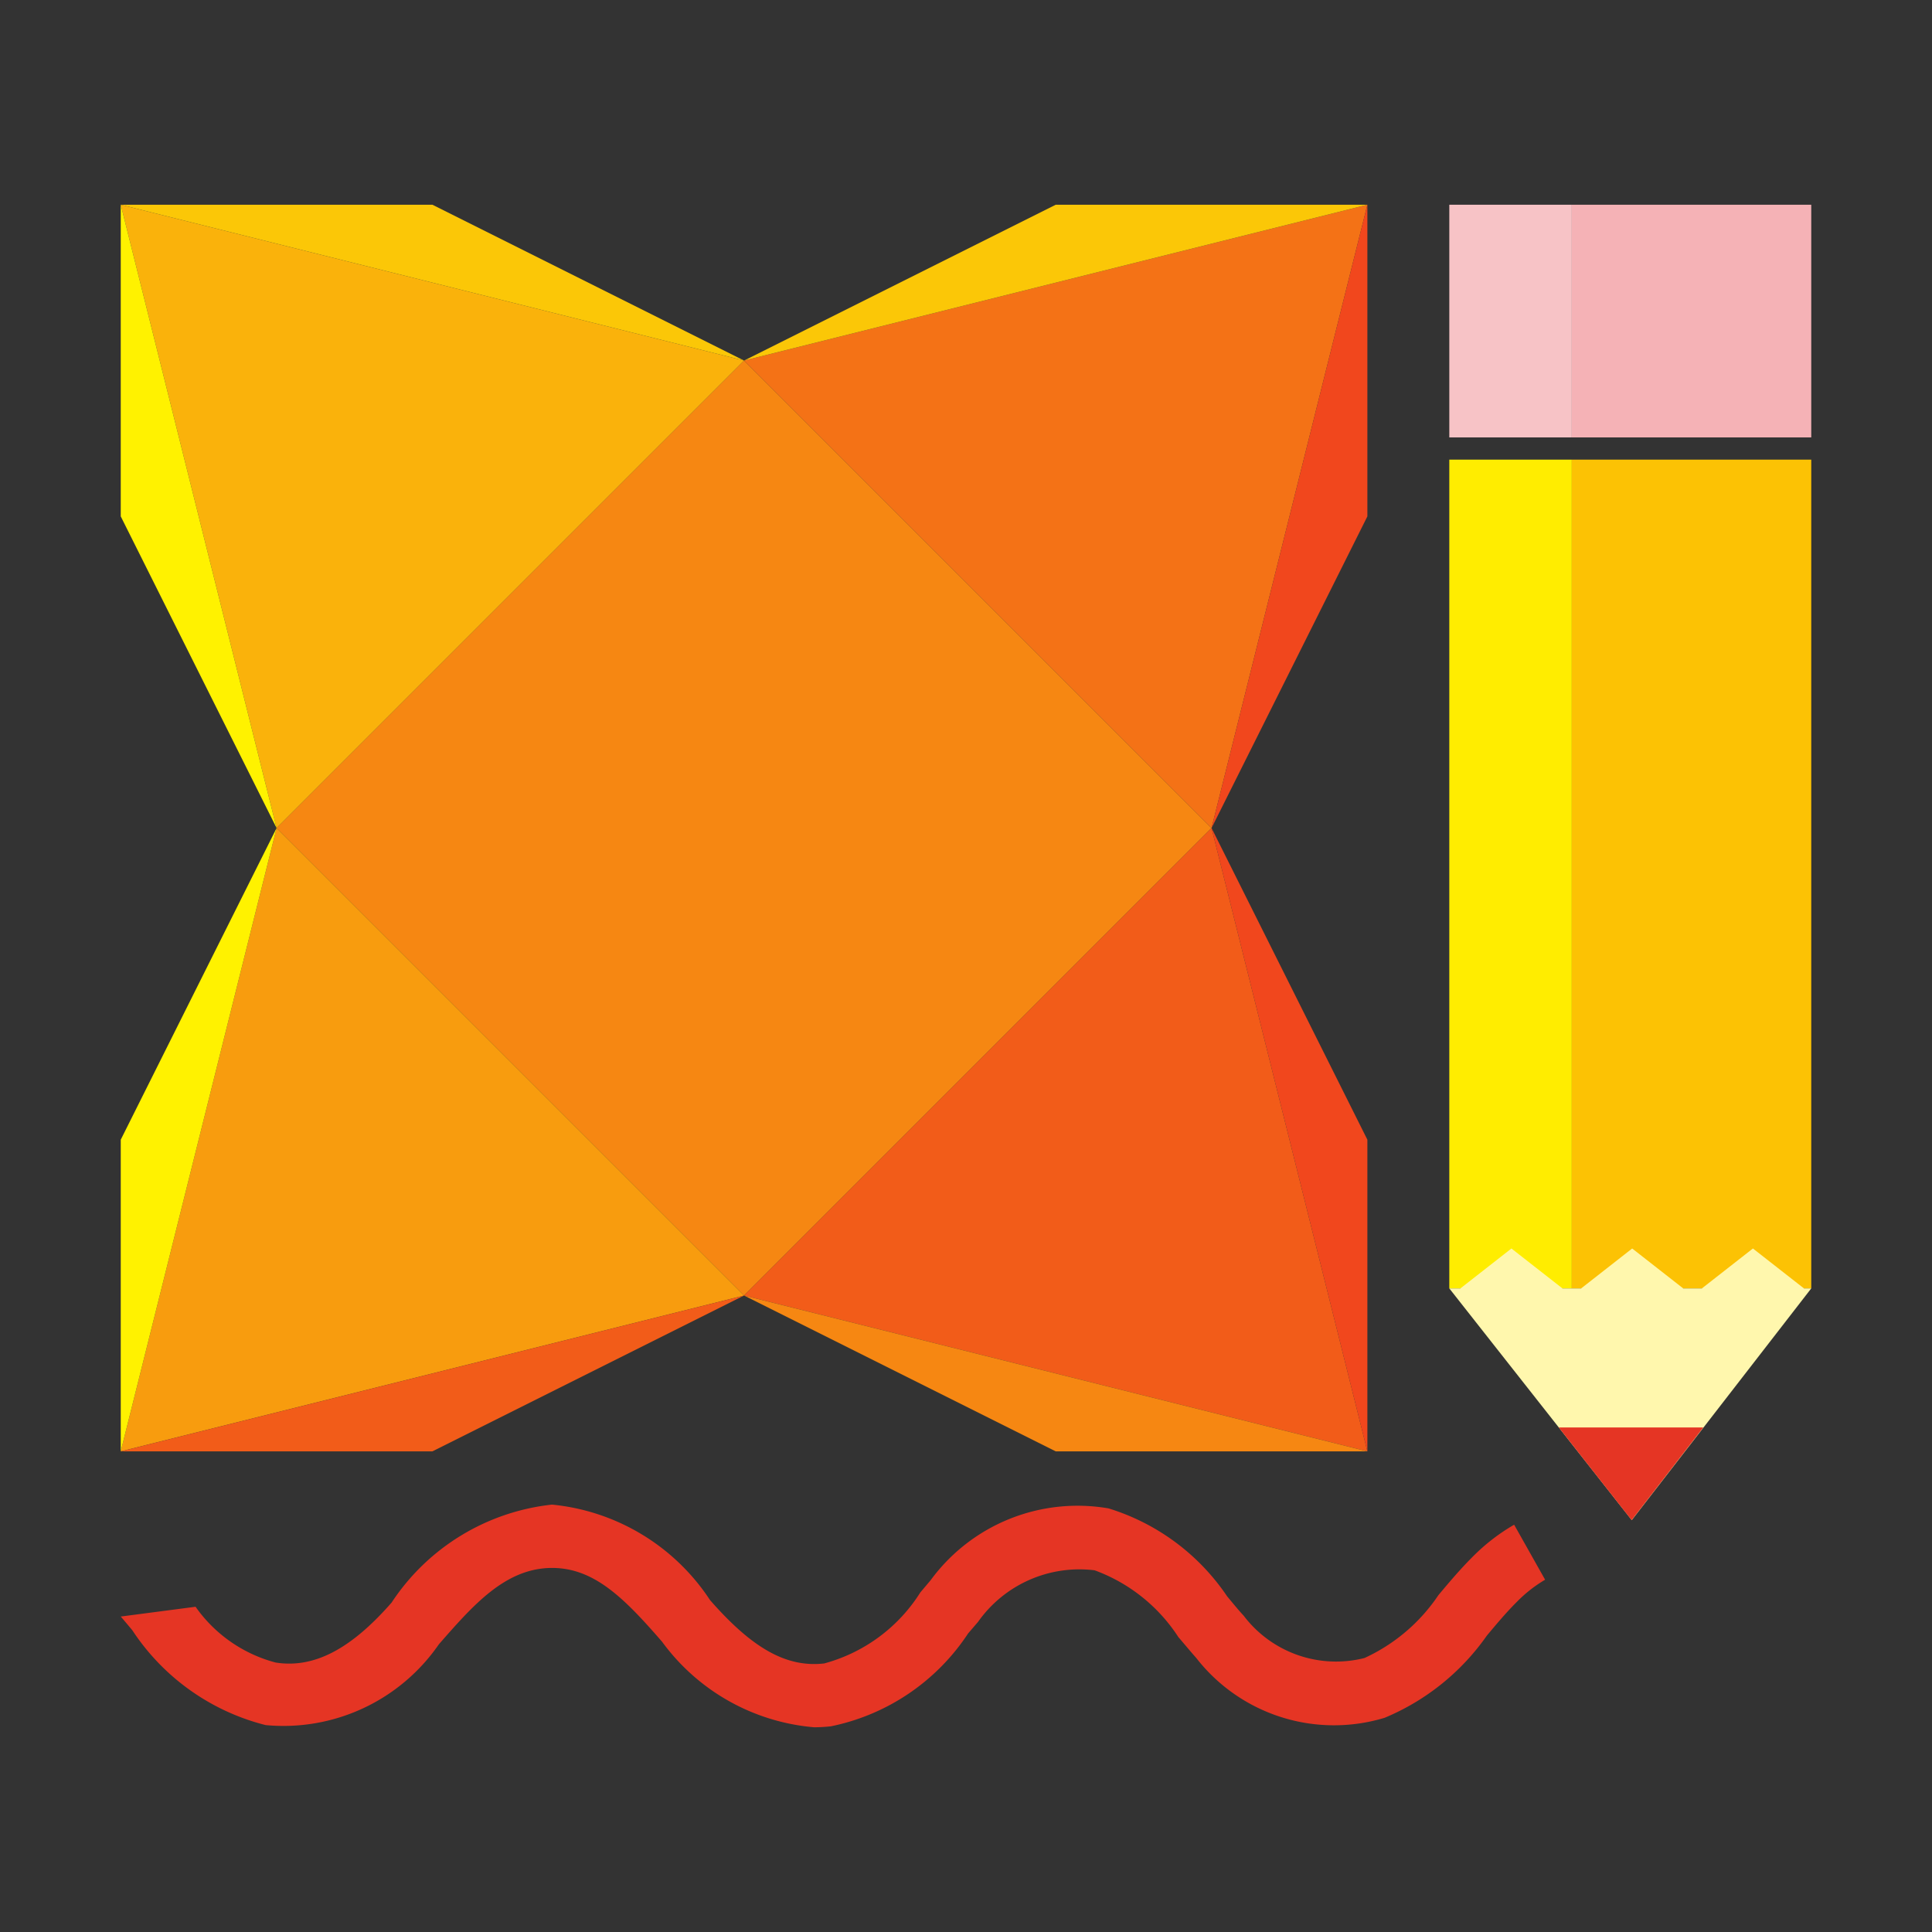 <?xml version="1.0" encoding="utf-8"?>
<svg width="800px" height="800px" viewBox="0 0 32 32" xmlns="http://www.w3.org/2000/svg"><rect x="0" y="0" width="32" height="32" fill="#333333" stroke="none"/><title>file_type_haxecheckstyle</title><polygon points="26.034 7.613 24.005 7.613 24.005 21.34 26.034 21.34 26.034 7.613 26.034 7.613 26.034 7.613" style="fill:#ffed00"/><polygon points="30 7.613 26.034 7.613 26.034 21.34 30 21.34 30 7.613 30 7.613" style="fill:#fcc204"/><path d="M30,21.34l-2.973,3.838L24.005,21.34Zm-4.121,0-.845-.661-.845.661Zm2,0-.845-.661-.845.661Zm2,0-.845-.661-.845.661Z" style="fill:#fff7ad"/><polygon points="25.818 23.643 27.025 25.178 28.212 23.643 25.818 23.643" style="fill:#e53524"/><polygon points="26.034 3.391 24.005 3.391 24.005 7.245 26.034 7.245 26.034 3.391 26.034 3.391 26.034 3.391" style="fill:#f7c3c6"/><polygon points="30 3.391 26.034 3.391 26.034 7.245 30 7.245 30 3.391 30 3.391" style="fill:#f5b2b6"/><path d="M12.324,5.972,4.581,13.715l7.743,7.743,7.743-7.743L12.324,5.972" style="fill:#f68712"/><path d="M2,3.391,12.324,5.972,4.581,13.715,2,3.391" style="fill:#fab20b"/><path d="M22.648,3.391,20.067,13.715,12.324,5.972,22.648,3.391" style="fill:#f47216"/><path d="M22.648,24.039,12.324,21.458l7.743-7.743,2.581,10.324" style="fill:#f25c19"/><path d="M2,24.039,4.581,13.715l7.743,7.743L2,24.039" style="fill:#f89c0e"/><path d="M12.324,5.972,2,3.391H7.162l5.162,2.581" style="fill:#fbc707"/><path d="M12.324,5.972,22.648,3.391H17.486L12.324,5.972" style="fill:#fbc707"/><path d="M12.324,21.458l10.324,2.581H17.486l-5.162-2.581" style="fill:#f68712"/><path d="M12.324,21.458,2,24.039H7.162l5.162-2.581" style="fill:#f25c19"/><path d="M4.581,13.715,2,24.039V18.877l2.581-5.162" style="fill:#fff200"/><path d="M4.581,13.715,2,3.391V8.553l2.581,5.162" style="fill:#fff200"/><path d="M20.067,13.715,22.648,3.391V8.553l-2.581,5.162" style="fill:#f1471d"/><path d="M20.067,13.715l2.581,10.324V18.877l-2.581-5.162" style="fill:#f1471d"/><path d="M25.079,25.254a3.272,3.272,0,0,0-.694.538c-.2.2-.385.419-.56.628A2.96,2.96,0,0,1,22.6,27.462a1.92,1.92,0,0,1-2-.7c-.093-.1-.184-.213-.275-.322a3.669,3.669,0,0,0-1.963-1.456,3.017,3.017,0,0,0-2.949,1.191l-.169.2a2.716,2.716,0,0,1-1.593,1.177c-.621.07-1.186-.244-1.891-1.05a3.54,3.54,0,0,0-2.608-1.58H9.134a3.652,3.652,0,0,0-2.648,1.622c-.679.776-1.289,1.092-1.92.993a2.355,2.355,0,0,1-1.327-.924L2,26.775c.064.074.127.15.191.226A3.737,3.737,0,0,0,4.4,28.573a3.128,3.128,0,0,0,2.869-1.338c.567-.648,1.1-1.26,1.867-1.265h.009c.7,0,1.2.507,1.821,1.222a3.484,3.484,0,0,0,2.517,1.417,2.5,2.5,0,0,0,.28-.016,3.577,3.577,0,0,0,2.272-1.538l.164-.191a2.055,2.055,0,0,1,1.931-.855,2.8,2.8,0,0,1,1.388,1.107c.1.116.195.232.294.343a2.892,2.892,0,0,0,3.122.993,3.892,3.892,0,0,0,1.693-1.361c.167-.2.325-.388.494-.556a2.247,2.247,0,0,1,.471-.37Z" style="fill:#e53524"/></svg>